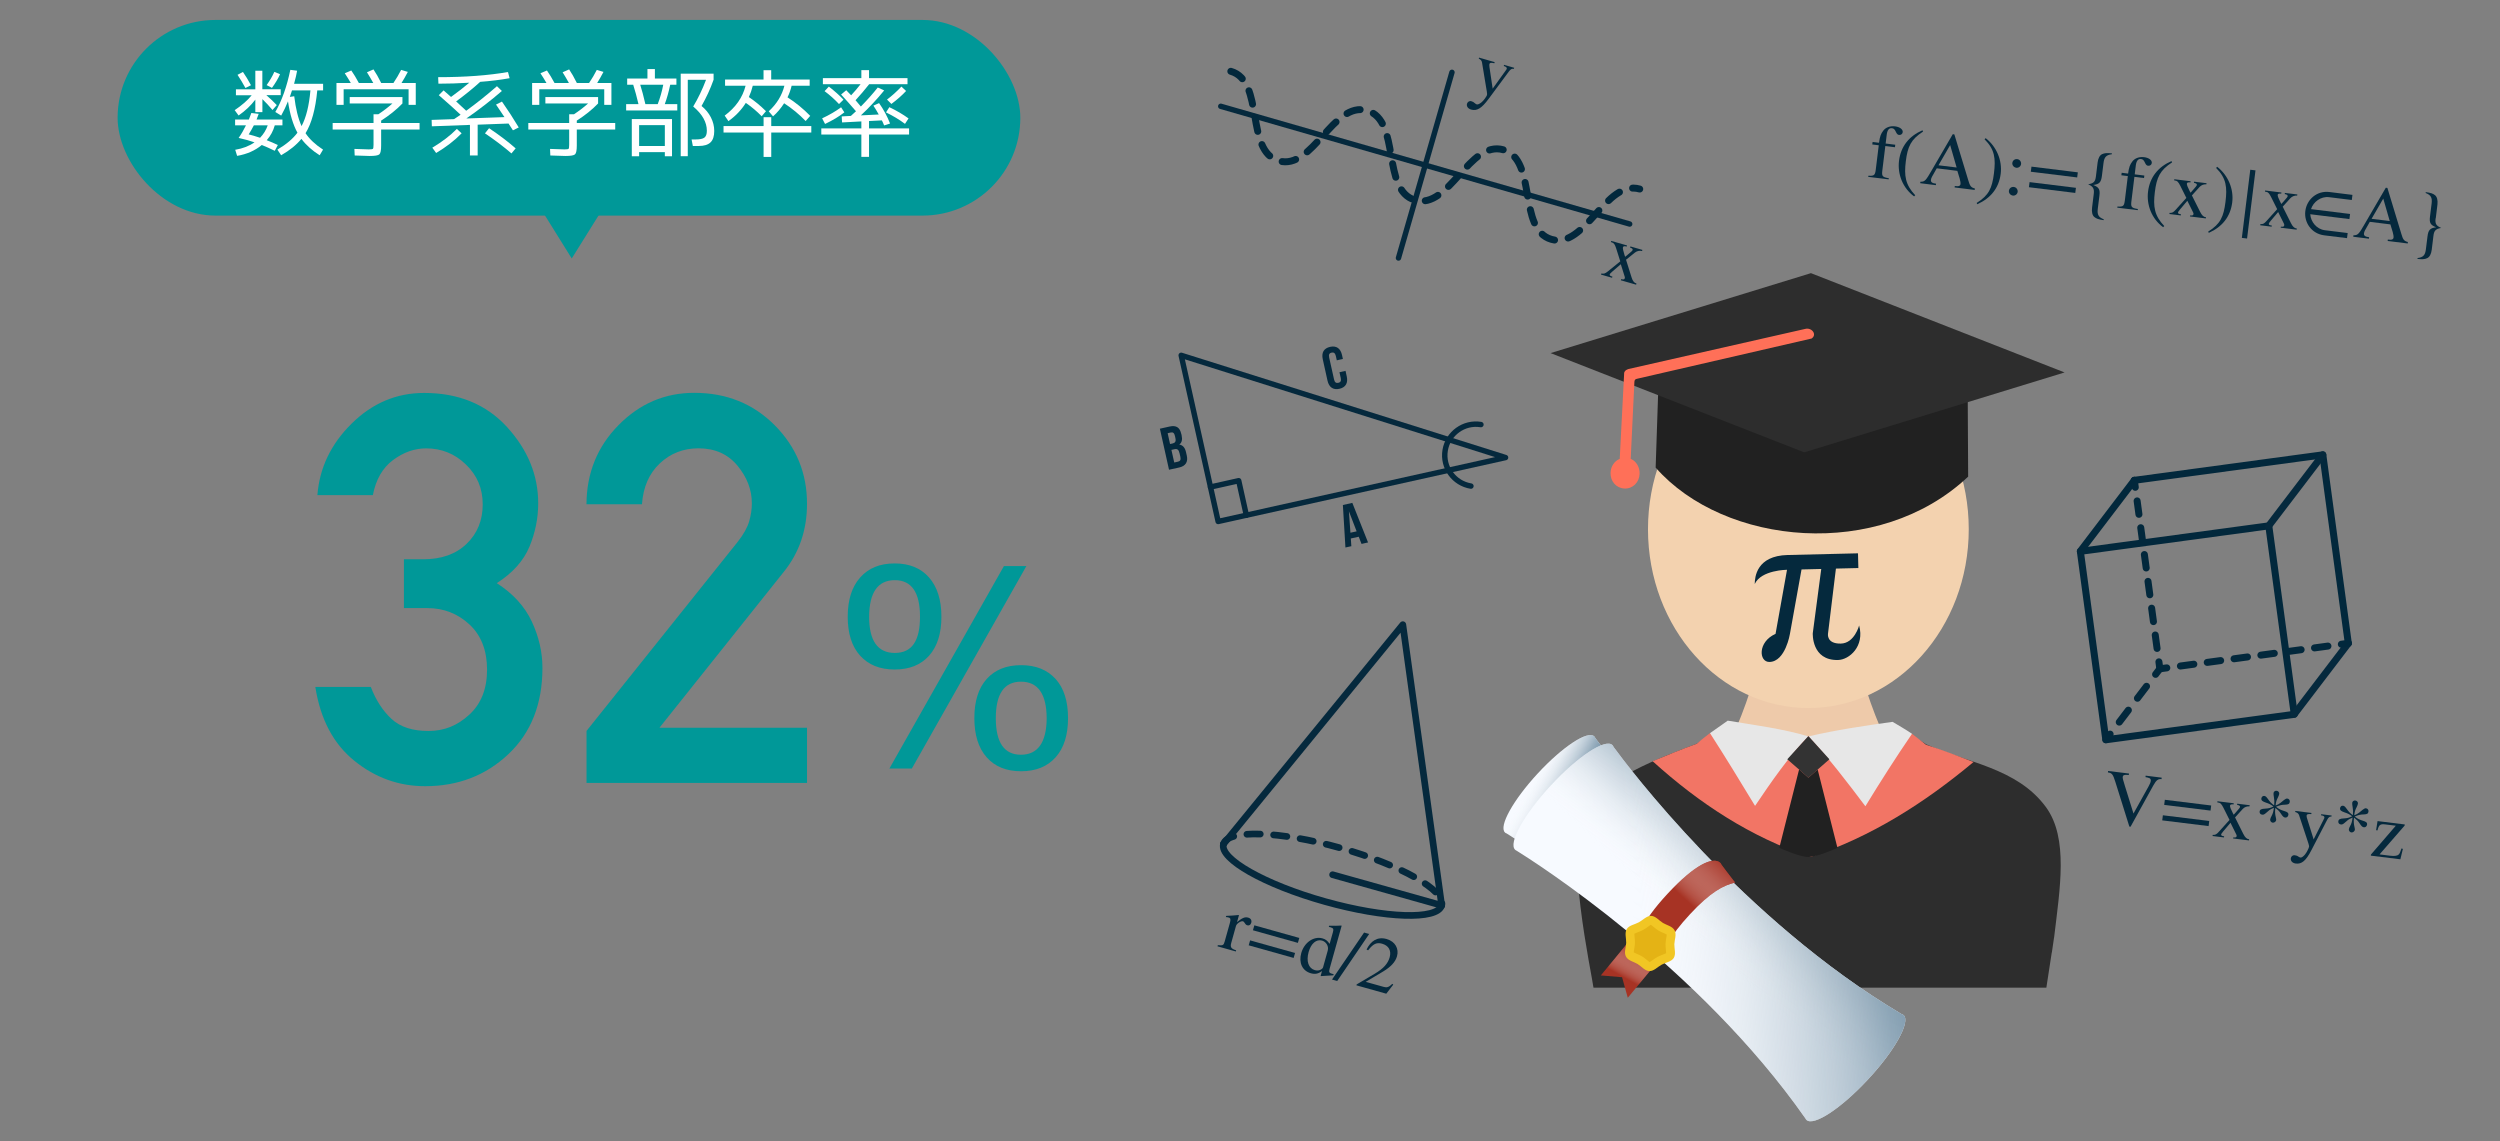 <?xml version="1.0" encoding="UTF-8"?><svg xmlns="http://www.w3.org/2000/svg" xmlns:xlink="http://www.w3.org/1999/xlink" viewBox="0 0 460 210"><rect x="0" y="0" width="460" height="210" fill="#808080" stroke="none"/><defs><linearGradient id="d" x1="426.83" y1="-604.62" x2="429.64" y2="-593.79" gradientTransform="translate(434.93 866.76) rotate(-47.16)" gradientUnits="userSpaceOnUse"><stop offset=".02" stop-color="#fff" stop-opacity="0"/><stop offset=".05" stop-color="#f6f8f9" stop-opacity=".05"/><stop offset=".38" stop-color="#afc0cc" stop-opacity=".45"/><stop offset=".65" stop-color="#7b97ab" stop-opacity=".75"/><stop offset=".87" stop-color="#5b7e97" stop-opacity=".93"/><stop offset="1" stop-color="#507590"/></linearGradient><linearGradient id="e" x1="424.84" y1="-560.96" x2="455.98" y2="-560.96" xlink:href="#d"/><linearGradient id="f" x1="416.37" y1="-571.84" x2="469.9" y2="-521.12" xlink:href="#d"/><linearGradient id="g" x1="429.1" y1="-567.58" x2="440.12" y2="-567.58" gradientTransform="translate(434.93 866.76) rotate(-47.16)" gradientUnits="userSpaceOnUse"><stop offset=".02" stop-color="#fff" stop-opacity="0"/><stop offset=".15" stop-color="#efdad7" stop-opacity=".18"/><stop offset=".44" stop-color="#d0938b" stop-opacity=".53"/><stop offset=".69" stop-color="#b95e53" stop-opacity=".78"/><stop offset=".88" stop-color="#ac3e30" stop-opacity=".94"/><stop offset="1" stop-color="#a73324"/></linearGradient><linearGradient id="h" x1="524.46" y1="11.2" x2="530.13" y2="7.64" gradientTransform="translate(-168 419.3) rotate(-28.36)" xlink:href="#g"/></defs><g isolation="isolate"><g id="b"><g id="c"><rect width="460" height="210" fill="none"/><path d="M74.32,111.89v-8.98h3.52c3.39,0,6.06-.95,8.03-2.86,1.97-1.9,2.95-4.32,2.95-7.25s-1.03-5.34-3.08-7.32c-2.05-1.99-4.49-2.98-7.32-2.98-2.15,0-4.18.72-6.1,2.15-1.92,1.43-3.16,3.58-3.71,6.45h-10.21c.39-5.01,2.49-9.4,6.3-13.16s8.25-5.64,13.33-5.64c6.35,0,11.43,2.09,15.26,6.27,3.82,4.18,5.74,8.86,5.74,14.04,0,2.73-.54,5.4-1.61,7.98s-3.08,4.83-6.01,6.71c2.99,1.92,5.14,4.28,6.45,7.08,1.3,2.8,1.95,5.63,1.95,8.5,0,6.64-2.08,11.93-6.25,15.87-4.17,3.94-9.28,5.91-15.33,5.91-4.82,0-9.16-1.55-13.01-4.66-3.86-3.11-6.26-7.64-7.2-13.6h10.21c.94,2.44,2.21,4.4,3.81,5.88,1.59,1.48,3.86,2.22,6.79,2.22s5.34-1,7.52-3c2.18-2,3.27-4.76,3.27-8.28s-1.08-6.32-3.25-8.33c-2.17-2-4.74-3-7.74-3h-4.3Z" fill="#009898"/><path d="M107.92,144.06v-9.57l27.83-34.81c1.07-1.37,1.77-2.62,2.1-3.76.33-1.14.49-2.25.49-3.32,0-2.47-.88-4.78-2.64-6.91-1.76-2.13-4.15-3.2-7.18-3.2-2.77,0-5.14.92-7.1,2.76-1.97,1.84-3.07,4.35-3.3,7.54h-10.21c.03-5.76,2-10.62,5.91-14.58s8.54-5.93,13.92-5.93c5.92,0,10.86,1.99,14.82,5.98,3.96,3.99,5.93,8.8,5.93,14.43,0,4.82-1.42,8.98-4.25,12.5l-22.9,28.71h27.15v10.16h-40.58Z" fill="#009898"/><path d="M170.95,120.65c-1.51,1.69-3.62,2.54-6.33,2.54s-4.82-.85-6.35-2.54c-1.53-1.69-2.29-4.08-2.29-7.17s.76-5.5,2.29-7.22c1.53-1.73,3.64-2.59,6.35-2.59s4.81.86,6.33,2.59c1.51,1.73,2.27,4.13,2.27,7.22s-.76,5.48-2.27,7.17ZM164.65,106.75c-3.12,0-4.7,2.24-4.73,6.72,0,4.45,1.58,6.67,4.73,6.67s4.63-2.22,4.63-6.67-1.54-6.72-4.63-6.72ZM184.72,104.16h4.13l-21.07,37.25h-4.13l21.07-37.25ZM194.23,139.35c-1.53,1.71-3.64,2.56-6.35,2.56s-4.81-.85-6.33-2.56c-1.51-1.71-2.27-4.12-2.27-7.22s.75-5.5,2.27-7.2c1.51-1.69,3.62-2.54,6.33-2.54s4.82.85,6.35,2.54c1.53,1.69,2.29,4.09,2.29,7.2s-.76,5.51-2.29,7.22ZM187.86,125.43c-3.09,0-4.63,2.24-4.63,6.72s1.54,6.72,4.63,6.72,4.7-2.24,4.73-6.72c-.03-4.48-1.61-6.72-4.73-6.72Z" fill="#009898"/><rect x="21.64" y="3.67" width="166.1" height="36" rx="18" ry="18" fill="#009898"/><path d="M46.97,13.01h1.3v3.41h3.38v1.09h-2.64c.66.57,1.29,1.18,1.92,1.83l-.79.9c-.64-.76-1.27-1.43-1.86-2v2.39h-1.3v-2.3c-.81,1.08-1.83,2.05-3.08,2.92l-.72-.98c1.32-.89,2.37-1.8,3.13-2.74h-2.9v-1.09h3.57v-3.41ZM43.26,23.06v-1.07h2.53c.02-.06.18-.46.46-1.2l1.35.16c-.14.42-.27.77-.39,1.04h4.76v1.07h-1.41c-.28,1.02-.77,1.93-1.48,2.74.67.26,1.35.55,2.04.88l-.56,1.07c-.88-.43-1.68-.79-2.39-1.07-1.22,1.02-2.73,1.69-4.54,2l-.35-1.12c1.39-.23,2.58-.69,3.55-1.37-.86-.3-1.83-.57-2.92-.81.49-.7.94-1.48,1.35-2.32h-2.02ZM43.7,13.77l1-.53c.48.68.97,1.49,1.48,2.44l-1.02.51c-.46-.84-.94-1.65-1.46-2.43ZM47.85,25.35c.64-.66,1.11-1.42,1.41-2.29h-2.55c-.27.53-.59,1.08-.95,1.67.54.13,1.24.33,2.09.62ZM49.06,15.66c.59-.82,1.06-1.63,1.42-2.44l1.05.44c-.36.81-.86,1.65-1.49,2.51l-.98-.51ZM50.66,20.6c1.2-2.07,2.12-4.66,2.76-7.75l1.25.16c-.11.63-.29,1.44-.56,2.41h5.34v1.21h-1.07c-.33,3.46-1.05,6.08-2.16,7.88.73,1.09,1.8,2.1,3.22,3.02l-.62,1.04c-1.41-.89-2.53-1.9-3.36-3.02-.9,1.1-2.14,2.11-3.73,3.02l-.69-1.04c1.63-.96,2.86-2,3.69-3.11-.8-1.45-1.38-3.38-1.74-5.77-.36.9-.78,1.78-1.25,2.62l-1.09-.67ZM55.49,23.2c.83-1.55,1.38-3.74,1.63-6.57h-3.39c-.08.28-.22.68-.4,1.2l.81-.12c.27,2.27.72,4.11,1.35,5.5Z" fill="#fff"/><path d="M64.35,19.04v-1.18h9.7v1.18c-1.1,1.14-2.41,2.19-3.92,3.15v.44h7.07v1.2h-7.07v2.97c0,.87-.11,1.4-.33,1.6s-.81.3-1.78.3c-.43,0-1.35-.03-2.76-.09l-.05-1.21c1.36.06,2.24.09,2.65.09.43,0,.69-.04.76-.11s.11-.32.11-.74v-2.81h-7.52v-1.2h7.52v-1.6h.88c.94-.62,1.8-1.28,2.6-1.99h-7.86ZM75.18,16.42h-11.95v2.88h-1.32v-4.03h2.64c-.4-.68-.77-1.28-1.11-1.79l1.2-.51c.46.66.92,1.42,1.39,2.3h2.65c-.39-.7-.77-1.36-1.16-1.97l1.2-.53c.45.66.92,1.49,1.42,2.5h2.25c.54-.8,1.01-1.6,1.42-2.41l1.23.37c-.39.74-.77,1.42-1.16,2.04h2.62v4.03h-1.32v-2.88Z" fill="#fff"/><path d="M91.25,19.25l1.11-.56c1.05,1.5,2.09,3.09,3.09,4.76l-1.07.53c-.12-.19-.39-.6-.81-1.25l-5.68.21v5.66h-1.42v-5.62l-7.01.26-.04-1.18,4.13-.14,1.2-.81c-.95-.9-2.29-2.1-4.01-3.6l.88-.88s.49.43,1.37,1.21c1.28-.93,2.4-1.8,3.36-2.62-2,.12-3.9.18-5.68.18l-.05-1.2c4.98,0,9.26-.32,12.85-.95l.3,1.14c-1.69.3-3.49.53-5.41.67-1.29,1.18-2.77,2.38-4.43,3.6,1.1,1.01,1.72,1.58,1.85,1.72,1.85-1.34,3.74-2.84,5.66-4.52l.91.88c-2,1.73-4.18,3.42-6.54,5.06l7.01-.25c-.38-.57-.9-1.35-1.56-2.32ZM79.54,27.18c1.8-1.08,3.31-2.23,4.52-3.46l.88.81c-1.32,1.35-2.89,2.55-4.69,3.62l-.7-.97ZM89.23,24.54l.76-.95c1.8,1.2,3.43,2.43,4.89,3.71l-.77.93c-1.41-1.22-3.03-2.45-4.87-3.69Z" fill="#fff"/><path d="M100.35,19.04v-1.18h9.7v1.18c-1.1,1.14-2.41,2.19-3.92,3.15v.44h7.07v1.2h-7.07v2.97c0,.87-.11,1.4-.33,1.6s-.81.3-1.78.3c-.43,0-1.35-.03-2.76-.09l-.05-1.21c1.36.06,2.24.09,2.65.09.43,0,.69-.04.76-.11s.11-.32.11-.74v-2.81h-7.52v-1.2h7.52v-1.6h.88c.94-.62,1.8-1.28,2.6-1.99h-7.86ZM111.18,16.42h-11.95v2.88h-1.32v-4.03h2.64c-.4-.68-.77-1.28-1.11-1.79l1.2-.51c.46.66.92,1.42,1.39,2.3h2.65c-.39-.7-.77-1.36-1.16-1.97l1.2-.53c.45.66.92,1.49,1.42,2.5h2.25c.54-.8,1.01-1.6,1.42-2.41l1.23.37c-.39.74-.77,1.42-1.16,2.04h2.62v4.03h-1.32v-2.88Z" fill="#fff"/><path d="M115.21,20.32v-1.16h2.27c-.3-1.3-.63-2.49-.97-3.57h-1.11v-1.14h3.73v-1.74h1.37v1.74h3.96v1.14h-1.14c-.27,1.29-.6,2.48-1,3.57h2.3v1.16h-9.4ZM117.6,27.99v.76h-1.35v-6.84h7.4v6.84h-1.32v-.76h-4.73ZM122.33,26.86v-3.83h-4.73v3.83h4.73ZM121.02,19.16c.43-1.11.77-2.3,1.02-3.57h-4.24c.3.94.62,2.13.95,3.57h2.27ZM129.08,19.5c.74.6,1.31,1.29,1.72,2.09s.62,1.63.62,2.51c0,.96-.23,1.66-.69,2.1s-1.17.66-2.14.66h-1.11l-.23-1.2h.72c.8,0,1.34-.11,1.64-.34s.45-.65.45-1.26c0-1.57-.84-3.06-2.51-4.46.89-1.48,1.68-3.12,2.36-4.92h-3.36v14.06h-1.3v-15.19h6.05v1.12c-.6,1.69-1.34,3.29-2.21,4.82Z" fill="#fff"/><path d="M140.5,21.57h1.41v1.63h7.37v1.18h-7.37v4.5h-1.41v-4.5h-7.37v-1.18h7.37v-1.63ZM144.35,15.77h-5.84c-.18.74-.42,1.44-.72,2.09,1.09.73,2.14,1.59,3.15,2.6l-.79.93c-.88-.9-1.85-1.72-2.92-2.46-.81,1.3-1.88,2.42-3.2,3.36l-.69-1.02c2.02-1.5,3.3-3.33,3.85-5.5h-3.78v-1.14h7.08v-1.71h1.41v1.71h7.08v1.14h-3.32c-.18.76-.43,1.48-.76,2.14,1.46.93,2.86,2.06,4.18,3.41l-.84.95c-1.17-1.22-2.49-2.31-3.96-3.27-.61.95-1.29,1.75-2.04,2.41l-.79-.93c1.48-1.37,2.44-2.94,2.88-4.71Z" fill="#fff"/><path d="M160.7,19.44l1.05-.47c.83,1.18,1.51,2.44,2.02,3.76l-1.09.35c-.16-.41-.3-.72-.42-.93l-2.36.12v1.35h7.37v1.14h-7.37v4.11h-1.41v-4.11h-7.37v-1.14h7.37v-1.28l-3.55.19-.07-1.11,1.69-.09c.09-.09.25-.24.47-.43s.38-.34.47-.43c-.96-1.12-1.88-2.15-2.74-3.08l.95-.79s.15.15.37.39.4.42.53.54c.54-.57,1.12-1.25,1.74-2.04h-6.94v-1.11h7.08v-1.48h1.41v1.48h7.08v1.11h-7.05c-.81,1.03-1.65,2.02-2.51,2.95.46.53.79.91.98,1.16,1.17-1.2,2.21-2.36,3.11-3.5l1.18.54c-1.34,1.64-2.77,3.17-4.29,4.59l3.29-.16c-.38-.69-.71-1.24-1-1.65ZM151.26,21.78c1.34-.62,2.5-1.3,3.5-2.04l.6.93c-.93.74-2.11,1.45-3.55,2.14l-.54-1.04ZM154.37,19.14c-.82-.88-1.71-1.67-2.65-2.37l.79-.84c1.11.87,2.01,1.67,2.69,2.41l-.83.81ZM163.02,20.69l.62-.97c1.32.63,2.5,1.32,3.53,2.07l-.65,1c-1.03-.77-2.2-1.48-3.5-2.11ZM164.02,19.13l-.81-.81c.88-.66,1.76-1.45,2.65-2.39l.86.81c-.74.8-1.64,1.59-2.71,2.39Z" fill="#fff"/><polygon points="110.9 38.42 105.2 47.56 99.51 38.42 110.9 38.42" fill="#009898"/><path d="M342.29,119.77l-9.55,5.73-9.55-5.73c.55,5.02-4.27,15.41-4.27,15.41l13.82,5.62,13.82-5.62s-4.82-10.39-4.27-15.41Z" fill="#eecaaa"/><path d="M342.37,122.32c-.12-.93-.16-1.8-.08-2.54l-9.55,5.73-9.55-5.73c.08.75.04,1.61-.08,2.54,2.37,2.02,4.85,3.76,6.96,4.75,1.69.79,3.65.79,5.34,0,2.12-.99,4.59-2.74,6.96-4.75Z" fill="#dcb598"/><ellipse cx="332.74" cy="97.38" rx="29.51" ry="32.9" fill="#f3d2af"/><path d="M333.36,88.47h.82c-.28,0-.55,0-.82,0Z" fill="#55260e"/><path d="M293.18,181.73h83.35c.33-2.15.66-4.3.99-6.45,0,.01.02,0,.02-.01.09-.59.34-2.25.38-2.59.04-.34.03-.13.03-.14,0,0,0,0,0,0,1.08-9.07,2.67-18.31-1.48-24.01-5.32-7.28-14.73-8.22-22.04-11.57-2.09-1.25-4.05-2.71-6.2-3.89-5.2.69-10.36,1.47-15.48,2.66-4.82-1.38-9.87-2.09-14.79-2.88-.81.57-.91.75-1.89,1.41-.98.66-2.71,1.77-3.9,2.6-6.55,2.49-16.88,6.33-20.59,12.13-3.97,6.21,1.38,30.59,1.62,32.75Z" fill="#2d2d2d"/><path d="M354.38,137.03c-.86-.67-1.7-1.36-2.58-2.02-6.32-.33-12.77-.15-19.06.48-5.96-.87-12.1-.8-18.11-.59-.82.64-1.66,1.26-2.43,1.95-2.74.98-5.43,2.1-8.12,3.21,8.57,7.76,18.02,13.96,29.01,17.64,11.18-3.69,21.02-9.96,30.04-17.49-2.9-1.12-5.79-2.24-8.75-3.18Z" fill="#f27565"/><path d="M348.23,132.82c-5.21.72-10.37,1.49-15.49,2.68,3.82,4,7.16,8.44,10.49,12.85,2.76-4.52,5.59-8.96,8.58-13.33-1.15-.79-2.37-1.48-3.57-2.2Z" fill="#e7e7e7"/><path d="M317.91,132.6c4.95.83,10.01,1.46,14.83,2.89-3.71,3.82-6.84,8.39-9.81,12.79-2.72-4.49-5.45-8.97-8.29-13.38,1.08-.78,2.18-1.54,3.28-2.31Z" fill="#e7e7e7"/><polygon points="332.74 143.09 336.61 139.71 332.74 135.44 332.74 135.44 332.74 135.44 332.74 135.44 332.74 135.44 328.86 139.71 332.74 143.09 332.74 143.09 332.74 143.09 332.74 143.09 332.74 143.09" fill="#333"/><path d="M334.45,141.59l-1.71,1.5-1.71-1.5-3.64,14.41s3.54,1.64,5.35,1.7c1.81-.06,5.35-1.7,5.35-1.7l-3.64-14.41Z" fill="#212121"/><path d="M362.05,70.9l.09,16.8c-16.44,15.53-44.87,12.72-57.5-1.66l.55-16.42,26.83,12.45,30.04-11.18h0Z" fill="#212121" fill-rule="evenodd"/><polygon points="285.3 64.97 333.21 50.26 379.88 68.53 331.97 83.23 285.3 64.97" fill="#2d2d2d" fill-rule="evenodd"/><path d="M333.33,62.29l-32.14,7.41c-.29.06-.44.2-.46.56l-.68,14.17c1,.4,1.68,1.51,1.64,2.74-.06,1.59-1.26,2.78-2.78,2.72s-2.63-1.33-2.57-2.92c.04-1.16.73-2.15,1.69-2.54l.8-15.46c-.05-.51.18-.86.76-1.06l32.57-7.39c1.17-.32,2.28,1.03,1.16,1.78h0Z" fill="#ff7058" fill-rule="evenodd"/><polygon points="217.34 65.38 224.14 95.95 277.02 84.19 217.34 65.38" fill="none" stroke="#05293d" stroke-linecap="round" stroke-linejoin="round"/><polyline points="222.73 89.61 227.92 88.45 229.33 94.8" fill="none" stroke="#05293d" stroke-linecap="round" stroke-linejoin="round"/><path d="M270.65,89.44c-3.12-.51-5.25-3.45-4.74-6.58.51-3.12,3.45-5.25,6.58-4.74" fill="none" stroke="#05293d" stroke-linecap="round" stroke-linejoin="round"/><path d="M251.72,99.81l-1.2.27-.51-1.32-1.46.32.1,1.42-1.09.24-.47-7.82,1.74-.39,2.89,7.28ZM248.48,98.02l1.14-.25-1.42-3.69.28,3.94Z" fill="#05293d"/><path d="M217.36,79.84l.06.27c.17.78.05,1.33-.43,1.69.69.11,1.07.62,1.24,1.42l.14.61c.26,1.16-.22,1.93-1.4,2.19l-1.87.41-1.68-7.55,1.79-.4c1.23-.27,1.88.18,2.14,1.35ZM214.85,79.71l.44,1.99.46-.1c.44-.1.67-.35.53-.96l-.09-.42c-.12-.54-.36-.74-.78-.64l-.57.13ZM215.54,82.78l.52,2.32.68-.15c.4-.09.57-.32.45-.88l-.15-.66c-.16-.7-.43-.87-.97-.75l-.53.12Z" fill="#05293d"/><path d="M247.58,68.25l.22,1c.27,1.21-.18,2.03-1.35,2.29-1.16.26-1.92-.3-2.19-1.5l-.87-3.93c-.27-1.21.18-2.03,1.35-2.29s1.92.3,2.19,1.5l.16.73-1.12.25-.18-.81c-.12-.54-.4-.69-.78-.61s-.57.34-.45.88l.91,4.08c.12.54.4.68.78.6s.57-.33.45-.87l-.24-1.08,1.12-.25Z" fill="#05293d"/><path d="M337.81,104.62l4.13-.1-.07-2.71-4.13.1-8.81.21c-5.75.14-6.05,4.09-6.06,5.34,1.19-2.6,5.94-2.62,5.94-2.62l-2.11,11.79c-3.33,1.48-3.08,5.22-1.11,5.17,2.94-.07,3.76-5.19,3.76-5.19l2.13-11.83,3.63-.09-1.56,11.82s-.27,5.05,4.65,4.93c2.06-.05,4.92-2.5,3.88-6.35,0,0-.85,3.27-3.36,3.33-2.69.06-2.37-1.82-2.37-1.82l1.46-11.99Z" fill="#05293d"/><line x1="224.62" y1="19.56" x2="299.86" y2="41.22" fill="none" stroke="#05293d" stroke-linecap="round" stroke-linejoin="round"/><path d="M226.47,13.12c6.27,1.8,2.56,14.68,8.83,16.48,6.27,1.8,9.97-11.07,16.24-9.26,6.27,1.81,2.57,14.68,8.84,16.48,6.27,1.8,9.97-11.07,16.24-9.26,6.27,1.81,2.57,14.68,8.84,16.48,6.27,1.81,9.98-11.07,16.25-9.26" fill="none" stroke="#02283c" stroke-dasharray="2.55" stroke-linecap="round" stroke-linejoin="round" stroke-width="1.28"/><line x1="257.32" y1="47.47" x2="267.16" y2="13.31" fill="none" stroke="#05293d" stroke-linecap="round" stroke-linejoin="round"/><path d="M278.53,12.66c-.35-.05-.56.05-.9.5l-3.73,5.04c-1.29,1.75-2.16,2.27-3.22,1.96-.6-.17-.88-.63-.75-1.08.1-.34.45-.56.79-.46.25.07.46.18.68.39.13.13.25.18.34.2.2.06.56-.14.88-.4.4-.32.93-1.11.99-1.33.06-.21-.08-.94-.19-1.56l-.73-4.43c-.05-.34-.26-.54-.6-.7l.06-.19,2.87.83-.06.21c-.61-.14-.83-.1-.91.14-.04.15,0,.4.02.62l.58,3.91,2.46-3.42c.07-.08.11-.18.13-.23.06-.22-.11-.39-.55-.52l.06-.21,1.86.54-.06.21Z" fill="#05293d"/><path d="M298.24,51.57l.06-.21c.47.11.58.08.66-.17.03-.1.02-.17-.01-.27l-.72-2.3-1.6,1.38c-.28.25-.42.39-.44.49-.05.18.08.29.49.41l-.06.21-2.03-.58.06-.21c.47.09.67.04,1.23-.41l2.25-1.82-.75-2.37c-.25-.77-.42-1.02-.84-1.14l-.13-.04.06-.21,2.9.83-.06.21c-.42-.11-.63-.08-.69.13-.05.18.06.71.29,1.42.04.12.09.22.12.33.19-.14.4-.32.59-.49.45-.39.73-.58.78-.75.06-.19-.06-.32-.47-.46l.06-.21,2.21.64-.06.21c-.45-.12-.94-.01-1.31.28l-1.64,1.32,1.01,3.22c.22.71.48,1.03.91,1.16l-.06.21-2.82-.81Z" fill="#05293d"/><rect x="384.97" y="98.92" width="34.99" height="34.99" transform="translate(-11.97 55) rotate(-7.7)" fill="none" stroke="#02283c" stroke-linecap="round" stroke-linejoin="round" stroke-width="1.29"/><polyline points="392.72 88.38 427.4 83.69 432.09 118.37" fill="none" stroke="#02283c" stroke-linecap="round" stroke-linejoin="round" stroke-width="1.29"/><line x1="392.72" y1="88.38" x2="382.79" y2="101.42" fill="none" stroke="#02283c" stroke-linecap="round" stroke-linejoin="round" stroke-width="1.29"/><line x1="427.4" y1="83.69" x2="417.46" y2="96.73" fill="none" stroke="#05293d" stroke-linecap="round" stroke-linejoin="round" stroke-width="1.29"/><line x1="432.09" y1="118.37" x2="422.15" y2="131.41" fill="none" stroke="#05293d" stroke-linecap="round" stroke-linejoin="round" stroke-width="1.29"/><line x1="397.41" y1="123.06" x2="396.63" y2="124.08" fill="none" stroke="#02283c" stroke-linecap="round" stroke-linejoin="round" stroke-width="1.29"/><line x1="394.96" y1="126.28" x2="389.1" y2="133.98" fill="none" stroke="#02283c" stroke-dasharray="2.76 2.76" stroke-linecap="round" stroke-linejoin="round" stroke-width="1.29"/><line x1="388.26" y1="135.08" x2="387.48" y2="136.1" fill="none" stroke="#02283c" stroke-linecap="round" stroke-linejoin="round" stroke-width="1.29"/><line x1="432.09" y1="118.37" x2="430.81" y2="118.54" fill="none" stroke="#02283c" stroke-linecap="round" stroke-linejoin="round" stroke-width="1.29"/><line x1="428.34" y1="118.88" x2="399.92" y2="122.72" fill="none" stroke="#02283c" stroke-dasharray="2.49 2.49" stroke-linecap="round" stroke-linejoin="round" stroke-width="1.29"/><polyline points="398.69 122.89 397.41 123.06 397.24 121.78" fill="none" stroke="#02283c" stroke-linecap="round" stroke-linejoin="round" stroke-width="1.29"/><line x1="396.9" y1="119.31" x2="393.06" y2="90.9" fill="none" stroke="#02283c" stroke-dasharray="2.49 2.49" stroke-linecap="round" stroke-linejoin="round" stroke-width="1.29"/><line x1="392.89" y1="89.66" x2="392.72" y2="88.38" fill="none" stroke="#02283c" stroke-linecap="round" stroke-linejoin="round" stroke-width="1.29"/><path d="M397.72,143.36c-.58-.06-.94.13-1.49,1.13l-4.21,7.63-.22-.03-2.57-8.2c-.45-1.46-.65-1.66-1.37-1.76l.03-.27,3.84.47-.03.27-.41-.02c-.47-.03-.67.08-.71.36-.03.23.06.59.38,1.6l1.6,5.15,2.78-5c.23-.41.37-.75.4-.99.07-.56-.4-.59-.97-.71l.03-.27,2.95.37-.03.27Z" fill="#05293d"/><path d="M397.85,150.95l.12-.94,8.53,1.05-.12.94-8.53-1.05ZM398.21,148.1l.12-.94,8.53,1.05-.12.94-8.53-1.05Z" fill="#05293d"/><path d="M410.89,154.3l.03-.21c.48.03.59-.01.62-.27.01-.1,0-.17-.06-.27l-1.07-2.16-1.36,1.61c-.24.29-.35.45-.36.55-.02.18.13.28.55.33l-.03.21-2.1-.26.03-.21c.48.02.67-.06,1.15-.6l1.94-2.15-1.11-2.22c-.37-.73-.57-.94-1.01-.99l-.13-.02.03-.21,3,.37-.03.21c-.44-.04-.64.02-.66.24-.02.19.17.69.51,1.35.06.11.12.2.17.31.17-.17.34-.38.51-.57.38-.46.63-.69.65-.86.02-.2-.11-.3-.54-.39l.03-.21,2.29.28-.03.21c-.46-.04-.93.13-1.25.48l-1.41,1.56,1.51,3.02c.33.66.63.95,1.08,1l-.03.21-2.91-.36Z" fill="#05293d"/><path d="M418.94,148.56c.36.3.8.5,1.33.66.62.18.84.35.79.72-.04.31-.29.53-.59.49-.28-.03-.48-.25-.79-.73-.33-.52-.63-.73-.9-.95l-.11-.09-.02.13c-.07.56-.03,1.08.1,1.61.05.21.08.39.07.49-.04.29-.36.52-.65.48-.27-.03-.49-.31-.46-.58.02-.17.12-.39.26-.65.23-.44.33-.77.41-1.38l.02-.13c-.55.25-.66.31-.82.42-.16.12-.2.15-.67.57-.28.24-.44.31-.67.28-.33-.04-.51-.28-.47-.58.05-.37.33-.5.99-.53.68-.04.92-.1,1.56-.39-.51-.4-.86-.54-1.34-.7-.69-.23-.93-.42-.89-.78.04-.3.25-.5.54-.47.23.03.38.16.65.54.4.57.65.83,1.16,1.2l.02-.18c.05-.39.03-.84-.06-1.33-.06-.31-.09-.58-.07-.76.03-.27.29-.46.58-.42.29.04.51.29.47.58-.02.17-.11.38-.24.65-.23.43-.35.81-.39,1.15l-.04.34c.43-.18.61-.27.91-.5.39-.3.91-.83,1.23-.79s.51.28.47.61c-.05.37-.25.5-.83.52-.65.02-.93.07-1.69.38l.12.1Z" fill="#05293d"/><path d="M428.99,150.24c-.35,0-.55.13-.81.64l-2.89,5.57c-1,1.93-1.77,2.58-2.87,2.44-.62-.08-.97-.48-.91-.95.04-.36.36-.62.7-.58.26.03.49.1.73.28.15.1.28.14.36.15.2.03.53-.22.8-.54.34-.38.74-1.24.77-1.47.03-.21-.23-.91-.43-1.52l-1.41-4.26c-.11-.33-.34-.49-.71-.59l.02-.2,2.97.37-.03.21c-.63-.05-.84.03-.87.28-.02.16.05.4.12.61l1.18,3.77,1.89-3.76c.06-.09.08-.19.09-.25.03-.23-.17-.37-.62-.42l.03-.21,1.92.24-.03.21Z" fill="#05293d"/><path d="M433.42,150.35c.36.3.81.5,1.33.66.62.18.84.35.79.72-.04.31-.29.53-.59.49-.28-.03-.48-.25-.79-.73-.33-.52-.63-.73-.9-.95l-.11-.09-.02.13c-.07.56-.03,1.08.1,1.61.05.21.08.39.07.49-.04.29-.36.52-.65.49-.27-.03-.49-.31-.46-.58.02-.17.12-.39.26-.65.23-.43.33-.77.41-1.38l.02-.13c-.55.25-.66.31-.82.42-.16.12-.19.15-.67.57-.28.24-.44.31-.67.28-.33-.04-.51-.28-.47-.58.05-.37.33-.5.99-.53.68-.05.92-.1,1.56-.39-.51-.4-.86-.54-1.34-.7-.69-.23-.93-.42-.89-.78.04-.3.25-.5.54-.47.23.03.38.16.65.54.4.57.65.83,1.16,1.2l.02-.19c.05-.38.03-.84-.06-1.33-.06-.31-.09-.58-.07-.76.03-.27.29-.46.58-.42.29.04.51.29.47.58-.02.17-.11.38-.24.65-.23.43-.35.81-.39,1.15l-.04.34c.43-.18.61-.27.91-.5.39-.3.91-.83,1.23-.79.32.04.51.28.47.61-.05.37-.25.5-.83.52-.65.02-.94.07-1.69.38l.12.1Z" fill="#05293d"/><path d="M441.67,158.11l-5.44-.67.03-.21,4.57-5.3-1.96-.24c-.91-.11-1.16.08-1.41,1.1l-.26-.03.27-1.68,5.01.62-.03.21-4.61,5.3,1.92.24c.84.1,1.35.02,1.58-.2.23-.22.3-.44.54-1.14l.25.09-.46,1.91Z" fill="#05293d"/><path d="M345.74,26.26c.15-1.14.33-1.64.79-2.23.46-.6,1.26-.89,2.17-.78.87.11,1.46.56,1.4,1.07-.04.33-.33.55-.68.51-.25-.03-.4-.18-.59-.59-.21-.45-.38-.61-.7-.65-.55-.07-.86.33-.97,1.17l-.2,1.65,1.77.22-.06.46-1.77-.22-.55,4.48c-.13,1.07,0,1.25,1.19,1.44l-.03.21-3.76-.46.03-.21c1.05.07,1.23-.08,1.36-1.12l.55-4.48-1.19-.15.06-.46,1.19.15Z" fill="#05293d"/><path d="M352.2,36.14c-2.13-1.57-3.08-4.13-2.78-6.56.33-2.64,1.84-4.54,4.32-5.61l.1.24c-2.22,1.45-2.83,2.72-3.17,5.47-.33,2.65-.09,4.32,1.73,6.24l-.2.21Z" fill="#05293d"/><path d="M359.65,34.5l.03-.27c.52.06.63.05.81-.03.12-.04.23-.19.24-.32.03-.21-.03-.61-.15-1.03l-.43-1.41-3.79-.47-.87,1.54c-.1.18-.18.41-.2.58-.05.44.25.62.94.71l-.03.27-2.88-.36.03-.27c.85.02,1.02-.26,2.12-2.16l3.84-6.59.29.04,2.57,8.47c.29.98.46,1.3,1.2,1.48l-.03.27-3.69-.46ZM358.83,26.69l-2.15,3.72,3.34.41-1.19-4.13Z" fill="#05293d"/><path d="M365.35,25.41c2.05,1.59,3.08,4.13,2.78,6.56-.33,2.64-1.85,4.51-4.32,5.61l-.1-.24c2.26-1.42,2.83-2.71,3.18-5.47.33-2.67.17-4.35-1.73-6.24l.2-.21Z" fill="#05293d"/><path d="M370.35,35.98c-.43-.05-.77-.46-.71-.88.06-.46.45-.76.91-.7.44.05.75.47.7.9-.05.43-.46.74-.89.69ZM370.98,30.86c-.43-.05-.77-.46-.71-.88.06-.46.45-.76.91-.7.44.05.75.47.7.9-.05.43-.46.74-.89.69Z" fill="#05293d"/><path d="M373.32,34.45l.12-.94,8.53,1.05-.12.94-8.53-1.05ZM373.67,31.6l.12-.94,8.53,1.05-.12.94-8.53-1.05Z" fill="#05293d"/><path d="M387.08,40.51c-.97-.13-1.33-.27-1.71-.57s-.53-.92-.43-1.72l.31-2.53c.12-.98-.1-1.36-1.03-1.78,1-.17,1.31-.46,1.43-1.46l.31-2.54c.1-.81.39-1.34.84-1.55.45-.2.84-.24,1.8-.14l-.02.16c-1.03.13-1.4.52-1.53,1.59l-.3,2.4c-.15,1.18-.47,1.52-1.59,1.67,1.05.41,1.28.81,1.13,1.99l-.3,2.4c-.13,1.07.13,1.54,1.1,1.92l-.02.16Z" fill="#05293d"/><path d="M391.57,31.93c.16-1.14.33-1.64.79-2.23.46-.6,1.26-.89,2.17-.78.87.11,1.46.56,1.4,1.07-.04.33-.33.55-.68.51-.25-.03-.41-.18-.59-.59-.21-.45-.38-.61-.7-.65-.55-.07-.86.33-.97,1.17l-.2,1.65,1.77.22-.06.46-1.77-.22-.55,4.48c-.13,1.07,0,1.25,1.19,1.44l-.03.21-3.76-.46.03-.21c1.05.07,1.23-.08,1.36-1.12l.55-4.48-1.19-.15.06-.46,1.19.15Z" fill="#05293d"/><path d="M398.02,41.81c-2.13-1.57-3.08-4.13-2.78-6.56.33-2.64,1.84-4.54,4.32-5.61l.1.24c-2.22,1.45-2.83,2.72-3.17,5.47-.33,2.65-.09,4.32,1.73,6.24l-.2.21Z" fill="#05293d"/><path d="M402.95,39.85l.03-.21c.48.03.59-.01.62-.27.01-.1,0-.17-.06-.27l-1.07-2.16-1.36,1.61c-.24.29-.35.45-.36.55-.02.19.13.28.55.33l-.03.21-2.1-.26.03-.21c.48.02.67-.06,1.15-.6l1.94-2.15-1.11-2.22c-.37-.73-.57-.94-1.01-.99l-.13-.02.03-.21,3,.37-.03.21c-.44-.04-.64.02-.66.24-.02.19.17.69.51,1.35.06.11.12.2.17.31.17-.17.34-.38.51-.57.38-.46.63-.69.65-.86.02-.2-.11-.3-.54-.39l.03-.21,2.29.28-.03.21c-.46-.04-.93.13-1.25.48l-1.41,1.56,1.51,3.02c.33.66.63.95,1.08,1l-.03.21-2.91-.36Z" fill="#05293d"/><path d="M407.95,30.68c2.05,1.59,3.08,4.13,2.78,6.56-.33,2.64-1.85,4.51-4.32,5.61l-.1-.24c2.26-1.42,2.83-2.71,3.18-5.47.33-2.67.17-4.35-1.73-6.24l.2-.21Z" fill="#05293d"/><path d="M412.5,43.77l1.55-12.54.96.12-1.55,12.54-.96-.12Z" fill="#05293d"/><path d="M419.65,41.92l.03-.21c.48.03.59-.01.62-.27.01-.1,0-.17-.05-.27l-1.07-2.16-1.36,1.61c-.24.29-.35.45-.36.55-.02.19.13.28.55.33l-.03.21-2.1-.26.03-.21c.48.02.67-.06,1.15-.6l1.94-2.15-1.11-2.22c-.37-.73-.57-.94-1.01-.99l-.13-.02.03-.21,3,.37-.03.21c-.44-.04-.64.02-.66.24-.02.19.17.69.51,1.35.06.11.12.2.17.31.17-.17.34-.38.51-.57.38-.46.63-.69.65-.86.02-.2-.11-.3-.54-.39l.03-.21,2.29.28-.03.21c-.46-.04-.93.13-1.25.48l-1.41,1.56,1.51,3.02c.33.66.63.95,1.08,1l-.03.21-2.91-.36Z" fill="#05293d"/><path d="M427.65,43.3c-2.32-.29-3.74-2.36-3.47-4.47.26-2.11,2.11-3.78,4.41-3.5l4.26.53-.12.94-4.2-.52c-1.49-.18-2.89.87-3.3,2.2l7.18.89-.12.94-7.2-.89c.08,1.39,1.17,2.75,2.67,2.94l4.21.52-.12.94-4.21-.52Z" fill="#05293d"/><path d="M439.33,44.35l.03-.27c.52.06.63.05.81-.03.12-.04.23-.19.24-.32.03-.21-.03-.61-.15-1.03l-.43-1.41-3.79-.47-.87,1.54c-.1.18-.18.41-.2.58-.05.44.25.62.94.71l-.03.27-2.88-.36.03-.27c.85.02,1.02-.27,2.12-2.16l3.84-6.59.29.04,2.57,8.47c.29.98.46,1.3,1.2,1.48l-.03.27-3.69-.46ZM438.52,36.54l-2.15,3.72,3.34.41-1.19-4.13Z" fill="#05293d"/><path d="M448.15,40.18c-.12,1,.1,1.36,1.03,1.76-1.01.18-1.31.48-1.43,1.47l-.31,2.54c-.1.81-.39,1.34-.84,1.55-.45.21-.84.24-1.79.14l.02-.16c1.03-.13,1.4-.52,1.53-1.59l.3-2.4c.15-1.18.47-1.52,1.59-1.67-1.05-.41-1.28-.8-1.13-1.99l.3-2.4c.13-1.07-.13-1.54-1.1-1.92l.02-.16c.97.13,1.33.27,1.71.57.37.31.53.92.44,1.72l-.31,2.53Z" fill="#05293d"/><path d="M227.61,169.67c.98-.8,1.46-.99,2.05-.83.48.13.7.49.57.95-.11.39-.39.56-.72.47-.18-.05-.32-.16-.48-.43-.12-.18-.22-.29-.31-.31-.39-.11-1.18.42-1.3.86l-.87,3.11c-.22.79-.04,1.06.9,1.37l-.06.21-3.37-.95.06-.21c.95.09,1.07.02,1.26-.67l.97-3.46c.17-.61.11-.87-.24-.96-.17-.05-.3-.07-.51-.08l.06-.22c.9-.03,1.46-.08,2.29-.16l.06.05-.36,1.27Z" fill="#05293d"/><path d="M229.76,173.94l.26-.91,8.27,2.32-.26.91-8.27-2.32ZM230.54,171.17l.26-.91,8.27,2.32-.26.91-8.27-2.32Z" fill="#05293d"/><path d="M243.04,179.61l-.04-.06.25-.89c-.66.52-1.27.64-2.06.42-1.56-.44-2.26-1.93-1.76-3.71.55-1.96,2.3-3.16,3.91-2.71.56.16.9.42,1.31,1.01l.61-2.16c.16-.57.07-.74-.45-.89-.11-.03-.2-.06-.31-.07l.06-.22c.96.02,1.5.02,2.24-.03l.06.05-2.2,7.85c-.18.64-.11.82.4.96.07.02.08.02.33.08l-.06.22-2.27.14ZM244.31,174.86c.21-.73-.29-1.57-1.04-1.79-1.07-.3-2.04.53-2.48,2.09-.48,1.7-.03,3.02,1.15,3.35.44.12.83.07,1.17-.15.16-.1.29-.23.32-.33l.89-3.18Z" fill="#05293d"/><path d="M246.04,180.51l-.95-.27,5.9-8.65.94.26-5.88,8.65Z" fill="#05293d"/><path d="M255.07,182.84l-5.49-1.54.05-.17,3.23-1.91c1.71-1,2.51-1.91,2.84-3.08.35-1.26-.21-2.16-1.4-2.5-1.01-.28-1.63.02-2.57,1.22l-.28-.15c.75-1.54,1.97-2.42,3.69-1.93,1.59.45,2.3,1.8,1.91,3.17-.31,1.09-1.15,1.98-2.76,2.93l-3,1.78,3.29.92c.59.17.93.1,1.61-.55l.17.14-1.29,1.68Z" fill="#05293d"/><path d="M265.27,166.59c-.76,2.73-10.37,2.41-21.46-.7-11.09-3.11-19.46-7.85-18.69-10.57" fill="none" stroke="#05293d" stroke-linecap="round" stroke-linejoin="round" stroke-width="1.23"/><polyline points="225.12 155.31 258.12 114.94 265.27 166.59 245.2 160.95" fill="none" stroke="#05293d" stroke-linecap="round" stroke-linejoin="round" stroke-width="1.23"/><path d="M225.12,155.31c.76-2.73,10.37-2.41,21.46.7,11.09,3.11,19.46,7.85,18.69,10.57" fill="none" stroke="#05293d" stroke-dasharray="2.46" stroke-linecap="round" stroke-linejoin="round" stroke-width="1.23"/><path d="M277.17,153.32c.37.23,1.13.7,2.21,1.42.78-2.32,3.23-5.96,6.61-9.61,3.38-3.64,6.81-6.35,9.07-7.31-.74-.96-1.25-1.65-1.52-2.02-.05-.13-.11-.24-.21-.32-1.2-1.12-5.85,1.94-10.38,6.83-4.53,4.89-7.23,9.75-6.03,10.87h0c.07.07.15.12.25.15Z" fill="#f7faff"/><g mix-blend-mode="multiply"><path d="M277.17,153.32c.37.23,1.13.7,2.21,1.42.78-2.32,3.23-5.96,6.61-9.61,3.38-3.64,6.81-6.35,9.07-7.31-.74-.96-1.25-1.65-1.52-2.02-.05-.13-.11-.24-.21-.32-1.2-1.12-5.85,1.94-10.38,6.83-4.53,4.89-7.23,9.75-6.03,10.87h0c.07.07.15.12.25.15Z" fill="url(#d)"/></g><path d="M296.89,137.43c-.05-.14-.12-.26-.22-.35-1.31-1.22-6.38,2.11-11.31,7.44-4.94,5.32-7.88,10.63-6.57,11.84h0c.08.07.17.13.27.17,3.16,1.96,33.42,21.14,53.13,49.25.05.11.12.21.2.29h0c1.31,1.22,6.38-2.11,11.31-7.44,4.94-5.32,7.88-10.63,6.57-11.84-.11-.1-.24-.16-.39-.2-29.25-17.4-50.51-45.77-52.98-49.15Z" fill="#f7faff"/><path d="M296.89,137.43c-.05-.14-.12-.26-.22-.35-1.31-1.22-6.38,2.11-11.31,7.44-4.94,5.32-7.88,10.63-6.57,11.84h0c.08.07.17.13.27.17,3.16,1.96,33.42,21.14,53.13,49.25.05.11.12.21.2.29h0c1.31,1.22,6.38-2.11,11.31-7.44,4.94-5.32,7.88-10.63,6.57-11.84-.11-.1-.24-.16-.39-.2-29.25-17.4-50.51-45.77-52.98-49.15Z" fill="url(#e)"/><path d="M296.89,137.43c-.05-.14-.12-.26-.22-.35-1.31-1.22-6.38,2.11-11.31,7.44-4.94,5.32-7.88,10.63-6.57,11.84h0c.08.07.17.13.27.17,3.16,1.96,33.42,21.14,53.13,49.25.05.11.12.21.2.29h0c1.31,1.22,6.38-2.11,11.31-7.44,4.94-5.32,7.88-10.63,6.57-11.84-.11-.1-.24-.16-.39-.2-29.25-17.4-50.51-45.77-52.98-49.15Z" fill="url(#f)"/><path d="M302.09,174.78c.52.32,1.76,1.1,3.56,2.3.34-2.19,1.43-4.67,5.29-8.84,3.85-4.15,6.14-5.33,8.31-5.85-1.27-1.62-2.11-2.76-2.5-3.28-.05-.14-.12-.26-.22-.35-1.31-1.22-4.75.36-9.69,5.68-4.94,5.32-6.33,8.95-5.02,10.17h0c.08.07.17.13.27.17Z" fill="#a73324"/><g mix-blend-mode="multiply"><path d="M302.09,174.78c.52.32,1.76,1.1,3.56,2.3.34-2.19,1.43-4.67,5.29-8.84,3.85-4.15,6.14-5.33,8.31-5.85-1.27-1.62-2.11-2.76-2.5-3.28-.05-.14-.12-.26-.22-.35-1.31-1.22-4.75.36-9.69,5.68-4.94,5.32-6.33,8.95-5.02,10.17h0c.08.07.17.13.27.17Z" fill="url(#g)"/></g><polygon points="300.76 171.97 294.55 179.48 298.46 179.81 299.51 183.59 305.72 176.08 300.76 171.97" fill="#a73324"/><g mix-blend-mode="multiply"><polygon points="300.76 171.97 294.55 179.48 298.46 179.81 299.51 183.59 305.72 176.08 300.76 171.97" fill="url(#h)"/></g><path d="M308.12,171.18c.41.76-.01,1.73-.04,2.54-.02.83.33,1.83-.11,2.54-.42.69-1.46.82-2.22,1.24-.76.41-1.44,1.2-2.25,1.18-.83-.02-1.47-.87-2.18-1.3-.69-.42-1.73-.6-2.14-1.36-.41-.76.01-1.73.04-2.54.02-.83-.33-1.83.11-2.54.42-.69,1.46-.82,2.22-1.24.76-.41,1.44-1.2,2.25-1.18.83.02,1.47.87,2.18,1.3.69.42,1.73.6,2.14,1.36Z" fill="#f1c624"/><path d="M306.57,175.39c-.14.08-.36.16-.59.25-.31.12-.65.25-1,.43-.34.19-.64.4-.91.6-.2.14-.38.28-.53.36,0,0,0,0,0,0-.14-.08-.36-.27-.52-.4-.25-.21-.53-.44-.86-.64-.32-.2-.65-.34-.94-.46-.2-.09-.48-.21-.61-.3,0-.16.05-.46.09-.67.06-.31.12-.67.13-1.04.01-.38-.03-.75-.06-1.07-.02-.2-.05-.49-.05-.65,0,0,0,0,0,0,.15-.08.36-.16.59-.25.31-.12.65-.25,1-.43.34-.19.64-.4.91-.6.2-.14.38-.28.53-.36,0,0,0,0,0,0,.14.08.36.27.52.4.25.21.53.44.86.64.32.2.65.34.94.46.2.08.48.21.61.3,0,.16-.05.46-.09.67-.06.31-.12.67-.13,1.04-.01.38.03.75.06,1.07.02.2.05.49.05.65,0,0,0,0,0,0Z" fill="#e4b315"/></g></g></g></svg>